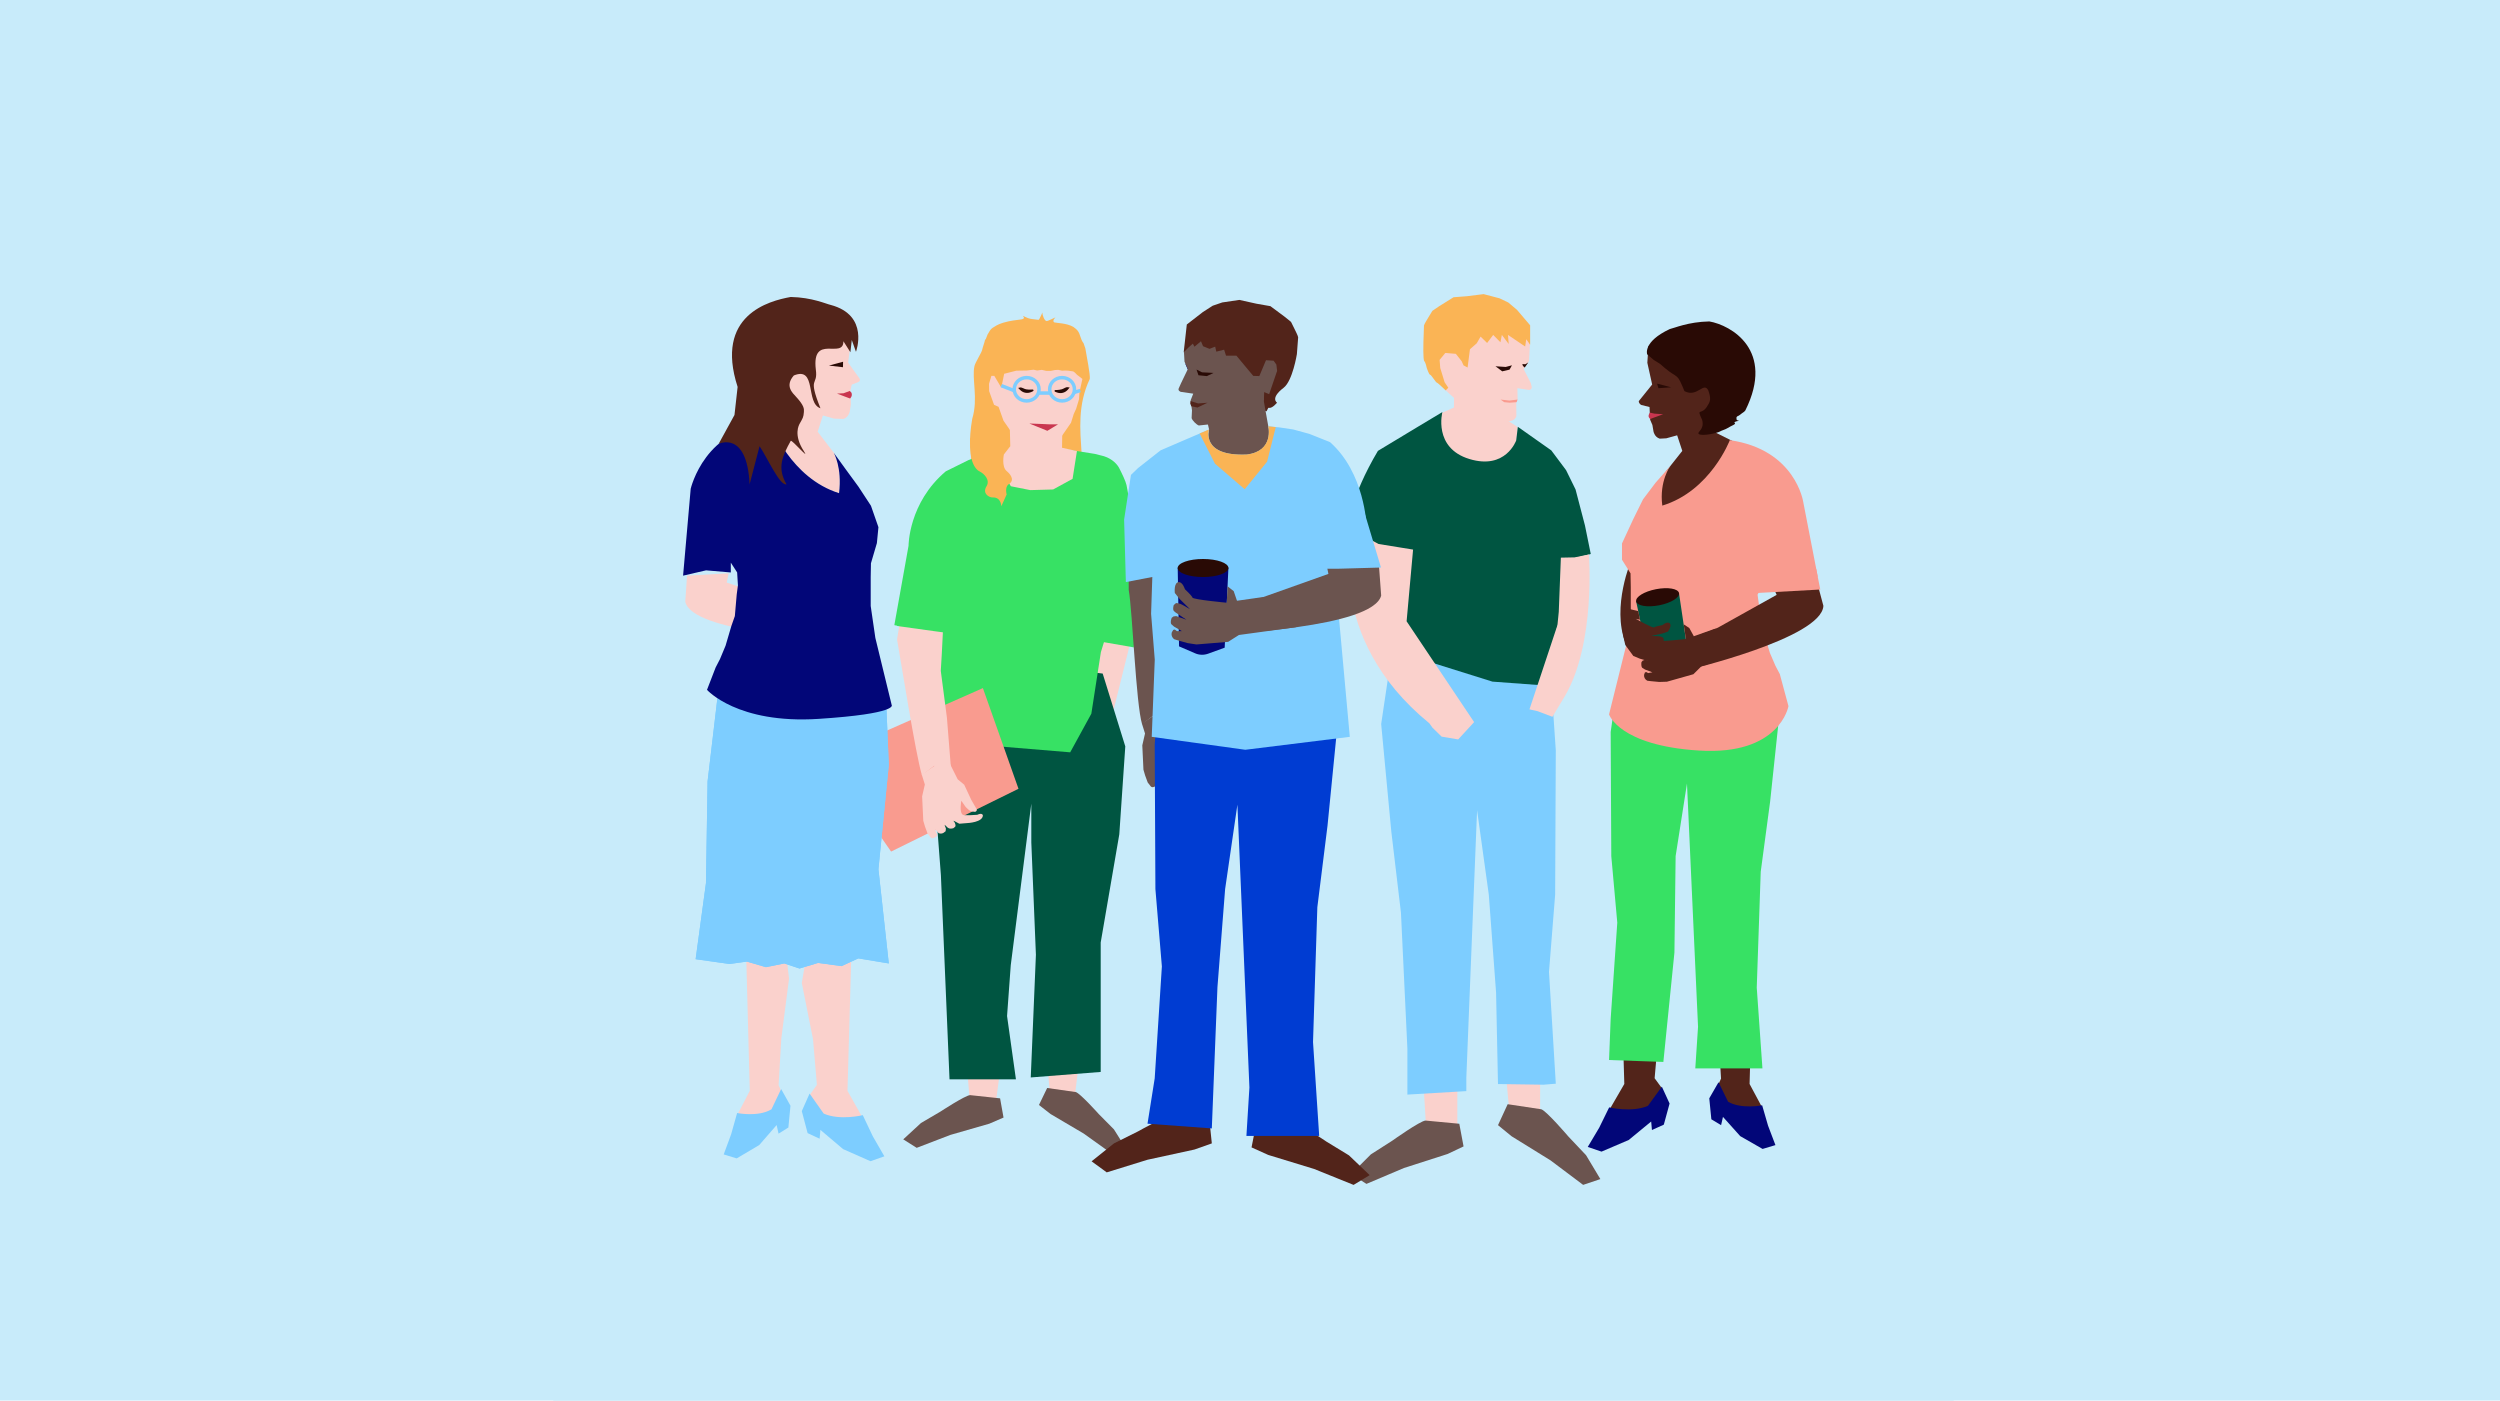 <svg width="357" height="200" viewBox="0 0 357 200" fill="none" xmlns="http://www.w3.org/2000/svg">
<rect width="357" height="200" fill="#C8EBFA"/>
<g clip-path="url(#clip0_10170_330224)">
<path d="M279 14H79V214H279V14Z" fill="#C8EBFA"/>
<path d="M250.512 130.384L249.84 154.792L251.552 157.988L250.66 159.176L246.304 158.208L244.988 155.724L245.764 154.028L245.384 147.632L244.288 139.404L245.384 130.384" fill="#52241A"/>
<path d="M231.236 130.384L231.952 154.792L229.764 158.572L231.076 159.176L235.732 158.208L237.32 155.396L236.28 153.972L236.828 147.728L238.416 139.988L236.716 130.384" fill="#52241A"/>
<mask id="mask0_10170_330224" style="mask-type:luminance" maskUnits="userSpaceOnUse" x="79" y="14" width="200" height="200">
<path d="M279 14H79V214H279V14Z" fill="white"/>
</mask>
<g mask="url(#mask0_10170_330224)">
<path d="M235.32 157.916C233.02 158.908 229.788 158.136 229.788 158.136L228.364 161.04L226.732 163.784L228.7 164.452L232.576 162.792L235.788 160.152L235.896 161.368L237.592 160.6L238.416 157.584L237.312 155.176L235.32 157.916Z" fill="#020678"/>
</g>
<mask id="mask1_10170_330224" style="mask-type:luminance" maskUnits="userSpaceOnUse" x="79" y="14" width="200" height="200">
<path d="M279 14H79V214H279V14Z" fill="white"/>
</mask>
<g mask="url(#mask1_10170_330224)">
<path d="M246.776 157.332C248.668 158.424 251.636 157.84 251.636 157.84L252.48 160.752L253.532 163.52L251.696 164.068L248.504 162.24L246.04 159.492L245.772 160.672L244.38 159.832L244.084 156.84L245.404 154.544L246.776 157.332Z" fill="#020678"/>
</g>
<path d="M230.404 101.724L230.004 104.532L230.092 122.256L230.948 131.756L230.004 145.492L229.772 151.372L237.528 151.644L239.108 136.024L239.28 122.256L240.9 111.892L241.84 132.604L242.48 146.62L242.088 152.568H251.676L250.864 141.032L251.432 124.484L252.776 114.452L254.172 101.296L250.632 101.724H230.404Z" fill="#37E164"/>
<mask id="mask2_10170_330224" style="mask-type:luminance" maskUnits="userSpaceOnUse" x="79" y="14" width="200" height="200">
<path d="M279 14H79V214H279V14Z" fill="white"/>
</mask>
<g mask="url(#mask2_10170_330224)">
<path d="M232.968 79.936C232.968 79.936 230.092 86.628 232.116 91.792L232.956 93.828L234.676 93.872L235.572 93.992L234.536 86.48L234.784 85.424L235.856 81.12L234.528 80.412L232.968 79.936Z" fill="#52241A"/>
</g>
<path d="M249.344 63.96L244.712 61.632L243.744 58.92L239.468 61.884V62.072L240.232 64.388L237.944 67.276L236.344 69.74V73.388L241.52 75.192L249.344 63.96Z" fill="#52241A"/>
<mask id="mask3_10170_330224" style="mask-type:luminance" maskUnits="userSpaceOnUse" x="79" y="14" width="200" height="200">
<path d="M279 14H79V214H279V14Z" fill="white"/>
</mask>
<g mask="url(#mask3_10170_330224)">
<path d="M236.416 68.932L234.628 71.3L233.236 74.12L231.62 77.604V79.932L232.84 81.872L232.876 83.8V87.768L232.216 92.176L229.772 102.016C229.772 102.016 231.184 106.46 242.608 107.18C254.184 107.908 255.392 100.836 255.392 100.836L254.156 96.256L253.532 95.076L252.744 93.24L251.916 90.524L251.42 89.156L251.152 86.172L250.98 84.924L251.884 83.136L252.784 81.784V83.14L256.308 82.848L259.576 82.356L257.504 71.688C257.504 71.688 256.416 64.2 247.02 62.852C247.02 62.852 244.26 70.108 237.376 72.2C236.916 68.676 238.536 66.524 238.536 66.524" fill="#F99B8F"/>
</g>
<mask id="mask4_10170_330224" style="mask-type:luminance" maskUnits="userSpaceOnUse" x="79" y="14" width="200" height="200">
<path d="M279 14H79V214H279V14Z" fill="white"/>
</mask>
<g mask="url(#mask4_10170_330224)">
<path d="M237.236 50.86L236.636 49.84L235.396 49.372L235.24 51.804L235.928 54.908L234.056 57.232C233.912 57.392 234.18 57.752 234.38 57.832L235.552 58.12L235.588 58.92L235.644 59.948L235.96 60.68L236.132 61.68L236.212 61.888C236.348 62.248 236.64 62.524 237.008 62.64L237.94 62.592L241.332 61.656L244.056 61.296L246.516 58.52L244.692 54.064L241.868 51.836L237.236 50.86Z" fill="#52241A"/>
</g>
<mask id="mask5_10170_330224" style="mask-type:luminance" maskUnits="userSpaceOnUse" x="79" y="14" width="200" height="200">
<path d="M279 14H79V214H279V14Z" fill="white"/>
</mask>
<g mask="url(#mask5_10170_330224)">
<path d="M235.596 58.92L236.252 59.068L237.496 59.152L236.388 59.56L235.644 59.832L235.504 59.668C235.352 59.476 235.42 59.252 235.532 59.032L235.596 58.92Z" fill="#C9364F"/>
</g>
<path d="M236.636 54.784L236.824 55.436L238.644 55.308L236.636 54.784Z" fill="#290A05"/>
<mask id="mask6_10170_330224" style="mask-type:luminance" maskUnits="userSpaceOnUse" x="79" y="14" width="200" height="200">
<path d="M279 14H79V214H279V14Z" fill="white"/>
</mask>
<g mask="url(#mask6_10170_330224)">
<path d="M247.976 59.74C247.976 59.9 247.92 60.02 248.34 60.088C247.78 60.18 247.576 60.292 247.732 60.416C247.936 60.58 247.2 60.8 246.704 61.128C246.376 61.344 245.816 61.476 245.584 61.628C245.296 61.82 243.044 62.344 242.576 61.972C242.296 61.644 243.42 61.388 243.076 59.992C242.172 58.02 242.984 59.52 243.888 57.84C244.264 57.284 244.324 56.812 243.952 55.768C243.28 54.416 242.392 56.828 240.54 55.856C239.408 53.1 239.708 54.196 237.744 52.56L237.052 51.96L236.152 51.4L235.216 50.596C235.216 50.596 234.564 48.812 238.448 46.988C239.06 46.864 241.06 45.96 244.092 45.9C247.172 46.432 253.52 49.988 249.236 58.608L249.06 58.8L248.728 59.032L248.448 59.252L248.268 59.368C247.768 59.536 248.08 59.836 247.904 59.872" fill="#290A05"/>
</g>
<mask id="mask7_10170_330224" style="mask-type:luminance" maskUnits="userSpaceOnUse" x="79" y="14" width="200" height="200">
<path d="M279 14H79V214H279V14Z" fill="white"/>
</mask>
<g mask="url(#mask7_10170_330224)">
<path d="M259.268 82.36L260.38 86.516C260.144 91.156 240.884 95.7 240.884 95.7L241.312 94.548L241.7 93.7L241.54 92.672L241.388 92.096L241.896 90.848L245.288 89.644L253.704 84.948L252.844 82.976L259.268 82.36Z" fill="#52241A"/>
</g>
<mask id="mask8_10170_330224" style="mask-type:luminance" maskUnits="userSpaceOnUse" x="79" y="14" width="200" height="200">
<path d="M279 14H79V214H279V14Z" fill="white"/>
</mask>
<g mask="url(#mask8_10170_330224)">
<path d="M235.748 95.848L237.868 96.36C238.4 96.488 238.964 96.396 239.428 96.108L241.284 94.948L239.752 84.636L236.756 85.992L233.632 85.836" fill="#005541"/>
</g>
<mask id="mask9_10170_330224" style="mask-type:luminance" maskUnits="userSpaceOnUse" x="79" y="14" width="200" height="200">
<path d="M279 14H79V214H279V14Z" fill="white"/>
</mask>
<g mask="url(#mask9_10170_330224)">
<path d="M239.764 84.692C239.888 85.328 238.616 86.108 236.928 86.436C235.236 86.764 233.768 86.516 233.644 85.88C233.52 85.244 234.792 84.464 236.48 84.136C238.168 83.808 239.64 84.056 239.764 84.692Z" fill="#290A05"/>
</g>
<mask id="mask10_10170_330224" style="mask-type:luminance" maskUnits="userSpaceOnUse" x="79" y="14" width="200" height="200">
<path d="M279 14H79V214H279V14Z" fill="white"/>
</mask>
<g mask="url(#mask10_10170_330224)">
<path d="M241.816 96.28L242.952 95.152L249.64 92.824L244.952 89.8L241.944 90.972L241.236 89.688L240.432 89.156L240.58 90.112L240.736 91.252C240.736 91.252 236.548 91.72 236.416 91.476C236.284 91.232 235.296 90.584 235.296 90.584C235.296 90.584 234.908 89.808 234.44 89.812C233.732 89.912 234.172 91.304 234.172 91.304L234.896 91.952L236.4 93.012L235.412 92.648L235.116 92.564C234.92 92.528 234.816 92.54 234.568 92.56L234.336 92.88C234.336 92.88 234.292 93.352 234.456 93.58C234.656 93.764 234.944 93.86 234.944 93.86L235.956 94.372L234.908 94.224L234.588 94.328L234.404 94.54C234.364 94.784 234.348 95.192 234.52 95.368L234.908 95.608L235.964 96L235.36 96.116L235.068 95.964L234.888 96.036L234.772 96.372C234.736 96.72 234.924 97.052 235.236 97.208L235.764 97.272L236.944 97.384L238.04 97.348L241.816 96.28Z" fill="#52241A"/>
</g>
<mask id="mask11_10170_330224" style="mask-type:luminance" maskUnits="userSpaceOnUse" x="79" y="14" width="200" height="200">
<path d="M279 14H79V214H279V14Z" fill="white"/>
</mask>
<g mask="url(#mask11_10170_330224)">
<path d="M232.088 92.096L231.82 90.892L231.644 89.652L231.62 88.26L232.148 88.208L232.628 86.96L233.94 87.264L234.18 88.492L233.596 88.372C233.596 88.372 236.028 89.74 236.204 89.592C236.38 89.444 237.4 89.264 237.4 89.264C237.4 89.264 237.94 88.784 238.336 88.94C238.912 89.252 238.168 90.196 238.168 90.196L237.376 90.468L235.808 90.804L236.752 90.844L237.028 90.876C237.204 90.912 237.288 90.956 237.496 91.052L237.608 91.38C237.608 91.38 237.52 91.764 237.316 91.888C237.096 91.964 236.824 91.948 236.824 91.948L235.564 91.984L236.756 92.244L237 92.432L237.1 92.66C237.072 92.864 236.972 93.188 236.78 93.272L236.384 93.332L235.38 93.292L235.864 93.58L236.152 93.556L236.284 93.672L236.292 93.976C236.228 94.26 235.984 94.46 235.672 94.48L235.204 94.356L234.164 94.056L233.236 93.668L232.088 92.096Z" fill="#52241A"/>
</g>
<path d="M250.992 84.676L259.936 84.184L259.356 81.264H252.412L252.08 82.336L250.992 84.676Z" fill="#F99B8F"/>
<mask id="mask12_10170_330224" style="mask-type:luminance" maskUnits="userSpaceOnUse" x="79" y="14" width="200" height="200">
<path d="M279 14H79V214H279V14Z" fill="white"/>
</mask>
<g mask="url(#mask12_10170_330224)">
<path d="M160.772 70.404L161.512 80.66C161.536 81.012 161.504 81.364 161.416 81.704L161.52 91.328L158.652 102.848L155.152 101.772L157.356 72.34L160.376 70.312L160.772 70.404Z" fill="#FAD1CC"/>
</g>
<path d="M154.46 148.408L153.3 158.108H150.08L149.22 147.664L154.46 148.408Z" fill="#FAD1CC"/>
<path d="M143.304 149.12L142.072 158.468L138.664 159.388L137.752 148.332L143.304 149.12Z" fill="#FAD1CC"/>
<path d="M135.824 93.5L133.388 112.228L134.36 124.968L135.592 154.132H145.076L143.808 145.092L144.336 137.828L147.272 114.76V120.304L147.928 136.344L147.192 153.86L157.18 153.072V134.592L159.836 119.136L160.692 106.584L157.464 96.184L135.824 93.5Z" fill="#005541"/>
<mask id="mask13_10170_330224" style="mask-type:luminance" maskUnits="userSpaceOnUse" x="79" y="14" width="200" height="200">
<path d="M279 14H79V214H279V14Z" fill="white"/>
</mask>
<g mask="url(#mask13_10170_330224)">
<path d="M153.632 155.948C154.284 156.16 156.912 159.096 156.912 159.096L159.068 161.272L160.808 164.036L158.712 164.708L154.752 161.872L150.016 159.08L148.364 157.792L149.536 155.364L153.632 155.948Z" fill="#6B544F"/>
</g>
<mask id="mask14_10170_330224" style="mask-type:luminance" maskUnits="userSpaceOnUse" x="79" y="14" width="200" height="200">
<path d="M279 14H79V214H279V14Z" fill="white"/>
</mask>
<g mask="url(#mask14_10170_330224)">
<path d="M138.524 156.384C137.808 156.432 134.32 158.72 134.32 158.72L131.524 160.36L128.984 162.7L130.904 163.912L135.704 162.068L141.272 160.464L143.304 159.588L142.812 156.844L138.524 156.384Z" fill="#6B544F"/>
</g>
<path d="M129.908 77.84L128.104 89.348L136.44 90.632L138.52 82.4L134.108 78.916L129.908 77.84Z" fill="#C8EBFA"/>
<mask id="mask15_10170_330224" style="mask-type:luminance" maskUnits="userSpaceOnUse" x="79" y="14" width="200" height="200">
<path d="M279 14H79V214H279V14Z" fill="white"/>
</mask>
<g mask="url(#mask15_10170_330224)">
<path d="M154.736 49.02C154.248 48.412 154.296 47.704 153.868 47.2C153.772 47.088 153.652 46.964 153.572 46.912C153.572 46.912 153.364 46.732 153.284 46.688C152.764 46.392 152.22 46.272 151.684 46.192C151.564 46.176 151.444 46.16 151.324 46.144C151.204 46.128 151.088 46.116 150.972 46.1C150.84 46.084 150.712 46.064 150.584 46.044C150.432 46.016 150.292 45.744 150.68 45.376C150.864 45.2 149.652 45.884 149.432 45.848C149.18 45.808 148.816 45.02 148.864 44.648C148.884 44.496 148.432 45.692 148.296 45.672C147.904 45.616 147.608 45.58 147.376 45.56C146.6 45.484 145.912 44.94 146.096 45.144C146.388 45.468 146.144 45.604 145.52 45.656C145.232 45.68 144.96 45.724 144.7 45.764C144.46 45.8 144.232 45.844 144.016 45.888C143.76 45.944 143.52 46.004 143.296 46.072C143.172 46.108 143.052 46.148 142.94 46.192C142.708 46.276 142.496 46.368 142.304 46.472C142.16 46.548 142.028 46.628 141.908 46.716C141.784 46.8 141.732 46.8 141.56 46.964C141.46 47.056 141.376 47.192 141.288 47.324C141.192 47.464 141.096 47.624 141.008 47.8C140.932 47.948 140.892 48.18 140.772 48.416C140.608 48.532 140.648 48.66 140.58 48.864C140.536 48.996 140.492 49.132 140.448 49.276C140.404 49.424 140.368 49.52 140.324 49.68C140.3 49.768 140.264 49.912 140.24 50.004C140.124 50.428 139.276 51.756 139.16 52.248C138.732 54.056 139.728 56.88 138.836 59.8C137.812 65.7 139.184 69.588 143.44 72.164C144.364 53.684 152.156 56.804 152.056 71.64C157.176 68.652 152.104 61.52 155.62 54.116C155.716 53.576 155.16 50.776 154.988 49.756" fill="#FAB455"/>
</g>
<mask id="mask16_10170_330224" style="mask-type:luminance" maskUnits="userSpaceOnUse" x="79" y="14" width="200" height="200">
<path d="M279 14H79V214H279V14Z" fill="white"/>
</mask>
<g mask="url(#mask16_10170_330224)">
<path d="M127.712 89.272L131.908 90.064L133.384 90.516H134.396L133.384 105.816L152.824 107.432L155.844 101.916L157.208 93.12L157.644 91.704L161.912 92.448L162.612 83.164L161.836 76.16L161.68 73.64L160.864 69.264C160.732 68.696 160.276 67.732 159.816 66.836C159.58 66.38 158.916 65.548 157.64 65.144L156.32 64.812L152.2 64.152L152.168 66.236C152.168 66.236 150.748 70.328 146.22 68.796C141.692 67.26 143.18 63.924 143.18 63.924L141.74 64.372L140.032 65.032L138.32 65.692L135.056 67.308C129.724 71.82 129.74 77.936 129.74 77.936" fill="#37E164"/>
</g>
<path d="M127.248 121.604L145.44 112.636L140.356 98.26L117.92 108.188L127.248 121.604Z" fill="#F99B8F"/>
<mask id="mask17_10170_330224" style="mask-type:luminance" maskUnits="userSpaceOnUse" x="79" y="14" width="200" height="200">
<path d="M279 14H79V214H279V14Z" fill="white"/>
</mask>
<g mask="url(#mask17_10170_330224)">
<path d="M129.908 78.916L129.324 84.496C129.32 84.836 128.696 86.592 128.8 86.916L128.1 91.324C128.648 94.404 130.76 107.752 131.652 110.716L133.388 109.36L135.824 110.04L135.22 102.484L134.344 95.796L134.476 93.6L134.908 85.112L135.536 82.14C134.72 82.004 133.516 81.776 132.46 81.504L129.908 78.916Z" fill="#FAD1CC"/>
</g>
<mask id="mask18_10170_330224" style="mask-type:luminance" maskUnits="userSpaceOnUse" x="79" y="14" width="200" height="200">
<path d="M279 14H79V214H279V14Z" fill="white"/>
</mask>
<g mask="url(#mask18_10170_330224)">
<path d="M141.396 64.604L142.056 65.472L144.348 69.436L147.124 69.988L150.388 69.896L153.164 68.376L153.788 64.412L151.66 63.94L151.7 61.052L144.196 60.82L144.268 63.728C144.252 63.764 143.22 63.928 143.18 63.94L141.396 64.604Z" fill="#FAD1CC"/>
</g>
<path d="M153.176 53.024L153.276 53.048L153.5 53.212L153.796 53.516L154.568 54.112L154.328 55.2L154.152 55.988L154.084 57.016L153.672 58.376L153.332 59.116L152.94 60.368L152.3 61.296L151.368 62.64L150.096 63.936L147.056 63.796L145.536 62.732L144.212 61.388L143.3 60.076L142.596 58.096L141.948 57.804L141.248 55.852L141.232 54.808L141.568 53.676H141.988L142.988 55.36L143.396 53.376L145.132 52.932L146.616 52.908L147.596 52.792L148.1 52.908L148.772 52.816L149.388 52.956H150.084L150.644 52.84L151.124 52.816L151.668 52.932L152.136 52.908L152.56 52.932L152.856 52.98L153.176 53.024Z" fill="#FAD1CC"/>
<mask id="mask19_10170_330224" style="mask-type:luminance" maskUnits="userSpaceOnUse" x="79" y="14" width="200" height="200">
<path d="M279 14H79V214H279V14Z" fill="white"/>
</mask>
<g mask="url(#mask19_10170_330224)">
<path d="M146.988 60.476L149.056 60.556C149.08 60.556 149.76 60.588 149.784 60.592H151.096L149.56 61.52L146.988 60.476Z" fill="#C9364F"/>
</g>
<mask id="mask20_10170_330224" style="mask-type:luminance" maskUnits="userSpaceOnUse" x="79" y="14" width="200" height="200">
<path d="M279 14H79V214H279V14Z" fill="white"/>
</mask>
<g mask="url(#mask20_10170_330224)">
<path d="M147.456 55.62C147.456 55.62 147.028 55.68 146.524 55.592C146.24 55.544 145.916 55.284 145.668 55.336C145.312 55.412 145.356 55.356 145.5 55.504L145.648 55.66C146.072 56.104 146.7 56.232 147.256 55.984L147.484 55.88C147.644 55.812 147.624 55.636 147.456 55.62Z" fill="#290A05"/>
</g>
<mask id="mask21_10170_330224" style="mask-type:luminance" maskUnits="userSpaceOnUse" x="79" y="14" width="200" height="200">
<path d="M279 14H79V214H279V14Z" fill="white"/>
</mask>
<g mask="url(#mask21_10170_330224)">
<path d="M150.708 55.692C150.708 55.692 151.18 55.712 151.616 55.592C151.932 55.504 152.176 55.252 152.468 55.296C152.828 55.348 152.78 55.296 152.648 55.452L152.512 55.616C152.12 56.088 151.504 56.256 150.932 56.044L150.696 55.956C150.536 55.9 150.544 55.72 150.708 55.692Z" fill="#290A05"/>
</g>
<mask id="mask22_10170_330224" style="mask-type:luminance" maskUnits="userSpaceOnUse" x="79" y="14" width="200" height="200">
<path d="M279 14H79V214H279V14Z" fill="white"/>
</mask>
<g mask="url(#mask22_10170_330224)">
<path d="M138.52 62.652C138.52 62.652 138.692 64.924 138.692 65.228C138.692 65.532 139.052 66.892 139.832 67.288C140.672 67.712 141.396 68.604 140.872 69.444C140.236 70.468 141.224 71.056 141.764 71.036C142.984 70.988 142.984 72.3 142.984 72.3L143.748 70.612C143.748 70.612 143.452 69.516 144.064 69.132C145.132 68.456 143.944 67.42 143.772 67.284C142.984 66.664 143.352 64.9 143.352 64.9L144.256 63.728L139.984 61.036L138.52 62.652Z" fill="#FAB455"/>
</g>
<mask id="mask23_10170_330224" style="mask-type:luminance" maskUnits="userSpaceOnUse" x="79" y="14" width="200" height="200">
<path d="M279 14H79V214H279V14Z" fill="white"/>
</mask>
<g mask="url(#mask23_10170_330224)">
<path d="M131.68 113.72L132.068 112.028L131.628 110.62L133.556 109.288L135.62 109.016L136.756 111.284L137.688 112.056L138.692 114.208L139.456 115.524C139.568 115.72 139.4 115.952 139.168 115.924L138.66 115.856C138.456 115.792 137.964 115.328 137.84 115.16L137.28 114.344C137.28 114.344 136.94 116.044 137.516 116.364C137.748 116.492 139.56 116.352 139.56 116.352C139.56 116.352 140.208 116.008 140.356 116.412C140.368 117.436 138.16 117.532 138.16 117.532L136.992 117.628L136.112 117.16L136.352 117.5L136.424 117.72C136.48 117.92 136.42 118.032 136.396 118.064L136.128 118.276C136.128 118.276 136.032 118.28 135.82 118.328C135.608 118.376 135.332 118.188 135.332 118.188L134.852 117.728L135.076 118.304L135.036 118.7L134.708 118.948C134.5 119.056 134.248 119.068 134.036 118.972L133.808 118.728L133.516 118.42L133.672 118.852L133.8 119.108L133.844 119.24L133.668 119.512C133.36 119.644 133.132 119.808 132.892 119.584L132.452 119.02L132.088 118.028L131.844 117.2L131.68 113.72Z" fill="#FAD1CC"/>
</g>
<path d="M130.1 77.288L128.104 89.392L137.008 90.632V80.752L130.1 77.288Z" fill="#37E164"/>
<mask id="mask24_10170_330224" style="mask-type:luminance" maskUnits="userSpaceOnUse" x="79" y="14" width="200" height="200">
<path d="M279 14H79V214H279V14Z" fill="white"/>
</mask>
<g mask="url(#mask24_10170_330224)">
<path d="M146.604 57.252C147.584 57.252 148.376 56.508 148.376 55.588C148.376 54.668 147.584 53.924 146.604 53.924C145.624 53.924 144.832 54.668 144.832 55.588C144.832 56.508 145.624 57.252 146.604 57.252Z" stroke="#7DCDFF" stroke-width="0.5"/>
</g>
<mask id="mask25_10170_330224" style="mask-type:luminance" maskUnits="userSpaceOnUse" x="79" y="14" width="200" height="200">
<path d="M279 14H79V214H279V14Z" fill="white"/>
</mask>
<g mask="url(#mask25_10170_330224)">
<path d="M151.664 57.252C152.644 57.252 153.436 56.508 153.436 55.588C153.436 54.668 152.644 53.924 151.664 53.924C150.684 53.924 149.892 54.668 149.892 55.588C149.892 56.508 150.684 57.252 151.664 57.252Z" stroke="#7DCDFF" stroke-width="0.5"/>
</g>
<path d="M144.9 55.812L142.98 55.068" stroke="#7DCDFF" stroke-width="0.5"/>
<path d="M148.276 56.128H149.952" stroke="#7DCDFF" stroke-width="0.5"/>
<path d="M153.356 56.044L154.264 55.764" stroke="#7DCDFF" stroke-width="0.5"/>
<path d="M106.392 130.36L107.068 155.768L105.344 159.092L106.24 160.328L110.636 159.32L111.964 156.736L111.184 154.968L111.568 148.312L112.676 139.748L111.568 130.36" fill="#FAD1CC"/>
<path d="M121.74 130.36L121.02 155.768L123.228 159.7L121.904 160.328L117.204 159.32L115.604 156.396L116.652 154.912L116.1 148.412L114.496 140.356L116.212 130.36" fill="#FAD1CC"/>
<path d="M107.572 61.208L112.244 58.784L113.224 55.96L117.536 59.048V59.244L116.764 61.656L119.072 64.664L120.688 67.224V71.024L115.464 72.9L107.572 61.208Z" fill="#FAD1CC"/>
<path d="M114.632 55.484L113.484 53.768L112.184 53.528L111.404 54.204L111.516 55.148L112.164 55.96L114.264 57.14L114.896 59.064L118.648 57.796L114.632 55.484Z" fill="#FAD1CC"/>
<path d="M102.632 98.108L101.044 111.564L100.812 126.1L99.336 136.972L104.184 137.656L106.652 137.312L109.376 138.112L111.992 137.58L114.168 138.304L116.82 137.504L120.172 137.96L122.568 136.856L126.92 137.58L125.44 124.124L126.92 109.236L126.544 100.18L102.632 98.108Z" fill="#7DCDFF"/>
<mask id="mask26_10170_330224" style="mask-type:luminance" maskUnits="userSpaceOnUse" x="79" y="14" width="200" height="200">
<path d="M279 14H79V214H279V14Z" fill="white"/>
</mask>
<g mask="url(#mask26_10170_330224)">
<path d="M117.62 159.016C119.94 160.052 123.204 159.244 123.204 159.244L124.64 162.268L126.288 165.124L124.304 165.82L120.392 164.092L117.152 161.344L117.04 162.608L115.328 161.808L114.496 158.668L115.608 156.16L117.62 159.016Z" fill="#7DCDFF"/>
</g>
<mask id="mask27_10170_330224" style="mask-type:luminance" maskUnits="userSpaceOnUse" x="79" y="14" width="200" height="200">
<path d="M279 14H79V214H279V14Z" fill="white"/>
</mask>
<g mask="url(#mask27_10170_330224)">
<path d="M119.788 47.572L121.188 47.748L121.26 48.18L121.524 48.636L121.112 51.784L122.72 54.02C122.864 54.188 122.804 54.452 122.604 54.536L121.632 54.932L121.412 55.856L121.484 57.02L121.504 57.788L121.332 58.828L121.252 59.044C121.116 59.42 120.82 59.708 120.452 59.828L119.084 59.776L115.66 58.8L112.912 58.428L110.432 55.54L112.276 50.904L115.124 48.584L119.788 47.572Z" fill="#FAD1CC"/>
</g>
<mask id="mask28_10170_330224" style="mask-type:luminance" maskUnits="userSpaceOnUse" x="79" y="14" width="200" height="200">
<path d="M279 14H79V214H279V14Z" fill="white"/>
</mask>
<g mask="url(#mask28_10170_330224)">
<path d="M121.348 55.828L120.46 56.156L119.524 56.204L120.64 56.628L121.392 56.908L121.504 56.764C121.66 56.564 121.688 56.288 121.576 56.06L121.348 55.828Z" fill="#C9364F"/>
</g>
<path d="M120.392 51.656L120.376 52.44L118.368 52.204L120.392 51.656Z" fill="#290A05"/>
<mask id="mask29_10170_330224" style="mask-type:luminance" maskUnits="userSpaceOnUse" x="79" y="14" width="200" height="200">
<path d="M279 14H79V214H279V14Z" fill="white"/>
</mask>
<g mask="url(#mask29_10170_330224)">
<path d="M120.784 67.036L122.58 69.488L124.372 72.224L125.44 75.284L125.22 77.552L124.372 80.432L124.336 82.428V86.532L125 91.092L127.332 100.672C127.332 100.672 128.344 101.912 116.888 102.656C105.276 103.408 100.96 98.508 100.96 98.508L102.192 95.32L102.82 94.1L103.612 92.2L104.44 89.388L104.936 87.976L105.204 84.884L105.376 83.592L105.264 81.744L104.36 80.344V81.748L100.824 81.444L97.544 82.204L98.632 69.796C98.632 69.796 100.732 60.748 110.14 60.748C110.14 60.748 112.908 68.256 119.816 70.424C120.276 66.776 119.068 64.668 119.068 64.668" fill="#C8EBFA"/>
</g>
<mask id="mask30_10170_330224" style="mask-type:luminance" maskUnits="userSpaceOnUse" x="79" y="14" width="200" height="200">
<path d="M279 14H79V214H279V14Z" fill="white"/>
</mask>
<g mask="url(#mask30_10170_330224)">
<path d="M98.14 81.744L97.856 85.94C98.916 90.348 117.648 91.116 117.648 91.116L117.04 90.088L116.524 89.348L116.488 88.332L116.524 87.752L115.824 86.648L112.452 86.124L103.776 83.188L104.216 81.136L98.14 81.744Z" fill="#FAD1CC"/>
</g>
<path d="M106.06 81.744L97.552 82.24L98.028 80.072L102.596 79.728L104.808 80.336L106.06 81.744Z" fill="#C8EBFA"/>
<mask id="mask31_10170_330224" style="mask-type:luminance" maskUnits="userSpaceOnUse" x="79" y="14" width="200" height="200">
<path d="M279 14H79V214H279V14Z" fill="white"/>
</mask>
<g mask="url(#mask31_10170_330224)">
<path d="M122.924 92.804L120.924 93.748C120.42 93.984 119.848 94.004 119.328 93.8L117.264 92.984L116.796 82.14L120.024 82.932L123.088 82.148" fill="#F99B8F"/>
</g>
<mask id="mask32_10170_330224" style="mask-type:luminance" maskUnits="userSpaceOnUse" x="79" y="14" width="200" height="200">
<path d="M279 14H79V214H279V14Z" fill="white"/>
</mask>
<g mask="url(#mask32_10170_330224)">
<path d="M116.836 92.196L115.492 91.268L108.42 90.216L112.484 86.196L115.688 86.796L116.144 85.34L116.94 84.696L116.976 85.7L117.044 86.896C117.044 86.896 121.18 86.484 121.264 86.208C121.348 85.932 122.204 85.076 122.204 85.076C122.204 85.076 122.44 84.204 122.904 84.116C123.624 84.076 123.456 85.584 123.456 85.584L122.864 86.392L121.576 87.776L122.488 87.208L122.764 87.064C122.952 86.988 123.056 86.98 123.304 86.952L123.592 87.232C123.592 87.232 123.728 87.708 123.608 87.972C123.444 88.2 123.18 88.356 123.18 88.356L122.016 89.212L123.284 88.72L123.62 88.764L123.844 88.944C123.932 89.184 124.024 89.6 123.888 89.816L123.552 90.136L122.584 90.748H123.204L123.46 90.536L123.652 90.576L123.828 90.896C123.928 91.244 123.812 91.624 123.528 91.844L123.016 92.012L121.868 92.364L120.776 92.548L116.836 92.196Z" fill="#FAD1CC"/>
</g>
<mask id="mask33_10170_330224" style="mask-type:luminance" maskUnits="userSpaceOnUse" x="79" y="14" width="200" height="200">
<path d="M279 14H79V214H279V14Z" fill="white"/>
</mask>
<g mask="url(#mask33_10170_330224)">
<path d="M116.8 82.204C116.8 82.88 118.208 83.424 119.948 83.424C121.688 83.424 123.096 82.876 123.096 82.204C123.096 81.532 121.688 80.984 119.948 80.984C118.208 80.984 116.8 81.532 116.8 82.204Z" fill="#290A05"/>
</g>
<mask id="mask34_10170_330224" style="mask-type:luminance" maskUnits="userSpaceOnUse" x="79" y="14" width="200" height="200">
<path d="M279 14H79V214H279V14Z" fill="white"/>
</mask>
<g mask="url(#mask34_10170_330224)">
<path d="M110.164 158.412C108.256 159.552 105.26 158.94 105.26 158.94L104.408 161.972L103.344 164.852L105.196 165.42L108.416 163.516L110.904 160.656L111.176 161.884L112.58 161.012L112.88 157.9L111.548 155.512L110.164 158.412Z" fill="#7DCDFF"/>
</g>
<path d="M102.632 98.108L101.044 111.564L100.812 126.1L99.336 136.972L104.184 137.656L106.652 137.312L109.376 138.112L111.992 137.58L114.168 138.304L116.82 137.504L120.172 137.96L122.568 136.856L126.92 137.58L125.44 124.124L126.92 109.236L126.544 100.18L102.632 98.108Z" fill="#7DCDFF"/>
<mask id="mask35_10170_330224" style="mask-type:luminance" maskUnits="userSpaceOnUse" x="79" y="14" width="200" height="200">
<path d="M279 14H79V214H279V14Z" fill="white"/>
</mask>
<g mask="url(#mask35_10170_330224)">
<path d="M120.784 67.036L122.58 69.488L124.372 72.224L125.44 75.284L125.22 77.552L124.372 80.432L124.336 82.428V86.532L125 91.092L127.332 100.672C127.332 100.672 128.344 101.912 116.888 102.656C105.276 103.408 100.96 98.508 100.96 98.508L102.192 95.32L102.82 94.1L103.612 92.2L104.44 89.388L104.936 87.976L105.204 84.884L105.376 83.592L105.264 81.744L104.36 80.344V81.748L100.824 81.444L97.544 82.204L98.632 69.796C98.632 69.796 100.732 60.748 110.14 60.748C110.14 60.748 112.908 68.256 119.816 70.424C120.276 66.776 119.068 64.668 119.068 64.668" fill="#020678"/>
</g>
<mask id="mask36_10170_330224" style="mask-type:luminance" maskUnits="userSpaceOnUse" x="79" y="14" width="200" height="200">
<path d="M279 14H79V214H279V14Z" fill="white"/>
</mask>
<g mask="url(#mask36_10170_330224)">
<path d="M108.464 63.72C109.568 65.336 111.352 69.412 112.312 69.16C110.936 66.804 111.732 65.1 112.916 62.956C113.048 62.716 115.756 65.896 114.792 64.424C113.252 62.072 114.1 60.664 114.216 60.46C114.632 59.708 114.74 59.604 114.796 58.832C114.832 58.388 114.84 57.928 113.704 56.688C113.148 56.084 112.052 55.112 113.36 53.616C116.676 52.268 114.98 57.588 117.16 58.3C115.276 53.596 116.84 55.252 116.5 52.772C115.884 47.576 120.44 51.372 120.44 48.728L121.436 50.3L121.636 48.552L122.232 50.236C122.232 50.236 124.2 45.024 118.612 43.54C117.996 43.412 115.976 42.468 112.916 42.408C109.808 42.964 102.02 45 105.332 55.252L104.884 59.26L102.62 63.388C102.62 63.388 106.672 61.38 107.044 69.164" fill="#52241A"/>
</g>
<path d="M219.932 152.672V159.168L215.508 158.472L214.916 152L219.932 152.672Z" fill="#FAD1CC"/>
<path d="M208.108 155V161.496L203.652 161.152L203.208 153.624L208.108 155Z" fill="#FAD1CC"/>
<mask id="mask37_10170_330224" style="mask-type:luminance" maskUnits="userSpaceOnUse" x="79" y="14" width="200" height="200">
<path d="M279 14H79V214H279V14Z" fill="white"/>
</mask>
<g mask="url(#mask37_10170_330224)">
<path d="M203.556 160.016C202.752 160.088 198.868 162.856 198.868 162.856L195.756 164.848L192.944 167.664L195.128 169.06L200.492 166.788L206.728 164.784L208.996 163.708L208.388 160.472L203.556 160.016Z" fill="#6B544F"/>
</g>
<mask id="mask38_10170_330224" style="mask-type:luminance" maskUnits="userSpaceOnUse" x="79" y="14" width="200" height="200">
<path d="M279 14H79V214H279V14Z" fill="white"/>
</mask>
<g mask="url(#mask38_10170_330224)">
<path d="M220.1 158.404C220.864 158.664 223.956 162.284 223.956 162.284L226.488 164.964L228.532 168.372L226.072 169.2L221.42 165.704L215.856 162.26L213.916 160.672L215.296 157.68L220.1 158.404Z" fill="#6B544F"/>
</g>
<path d="M207.64 56.32L207.62 58.196L205.584 59.1L204.568 64.86L214.052 68.66L216.052 68.192L216.712 60.98L214.728 59.688L215.5 59.236L207.64 56.32Z" fill="#FAD1CC"/>
<mask id="mask39_10170_330224" style="mask-type:luminance" maskUnits="userSpaceOnUse" x="79" y="14" width="200" height="200">
<path d="M279 14H79V214H279V14Z" fill="white"/>
</mask>
<g mask="url(#mask39_10170_330224)">
<path d="M218.504 46.452L216.624 44.244L215.38 43.196L214.136 42.6L211.864 42L209.476 42.3L207.564 42.448L205.496 43.74L204.54 44.392L203.904 45.44C203.904 45.44 203.344 46.336 203.344 46.488C203.344 46.636 203.264 48.88 203.264 48.88C203.264 48.88 203.192 51.384 203.388 51.572C203.584 51.76 203.744 52.556 203.744 52.556C203.744 52.556 204.064 53.512 204.22 53.512C204.38 53.512 205.016 54.6 205.176 54.636C205.336 54.672 206.448 55.756 206.448 55.756L218.504 49.2V46.452Z" fill="#FAB455"/>
</g>
<path d="M221.388 95.768L222.168 107.152L222.076 127.752L221.196 138.788L222.168 154.752L220.392 154.896L213.912 154.8L213.64 141.744L212.6 127.752L210.928 115.704L209.956 139.776L209.392 153.872V155.812L200.976 156.308V149.764L200.056 130.336L198.672 118.68L197.232 103.392L198.848 92.528L221.388 95.768Z" fill="#7DCDFF"/>
<mask id="mask40_10170_330224" style="mask-type:luminance" maskUnits="userSpaceOnUse" x="79" y="14" width="200" height="200">
<path d="M279 14H79V214H279V14Z" fill="white"/>
</mask>
<g mask="url(#mask40_10170_330224)">
<path d="M217.792 49.48L215.34 47.828L215.444 49.12L214.464 47.828L214.264 48.876L213.228 47.828L212.36 48.976L211.428 48.068L210.876 49.024L209.908 49.872L209.572 52.48L208.992 52.176L208.724 51.576L207.892 50.528L206.392 50.4L205.576 51.392L205.668 52.552L206.292 54.588L206.816 55.364L206.452 55.752L208.168 57.304L207.66 59.588L210.604 60.468L213.94 60.552L215.84 60.084C216.172 60.004 216.436 59.756 216.54 59.436L216.52 57.38L216.716 57.004L216.684 55.432L218.28 55.676C218.56 55.72 218.788 55.464 218.72 55.196L218.588 54.676L217.568 52.684L218.34 51.54L218.476 49.196L217.952 48.436L217.792 49.48Z" fill="#FAD1CC"/>
</g>
<path d="M213.552 52.304L214.52 53.028L215.56 52.784L215.908 52.164L215.016 52.4L213.552 52.304Z" fill="#290A05"/>
<path d="M217.388 51.988L217.476 52.256L217.728 52.484L218.24 51.756L217.82 52.012L217.388 51.988Z" fill="#290A05"/>
<path d="M216.712 57.056L215.54 57.2L214.284 57.056L214.788 57.428L215.576 57.504L216.572 57.432L216.712 57.056Z" fill="#F99B8F"/>
<mask id="mask41_10170_330224" style="mask-type:luminance" maskUnits="userSpaceOnUse" x="79" y="14" width="200" height="200">
<path d="M279 14H79V214H279V14Z" fill="white"/>
</mask>
<g mask="url(#mask41_10170_330224)">
<path d="M206.028 107.004L205.716 105.164L204.568 104.044L206.216 101.716L208.5 100.34L210.852 101.912L212.288 102.152L214.432 103.684L215.92 104.54C216.14 104.668 216.048 104.984 215.764 105.08L215.144 105.288C214.876 105.336 214.096 105.152 213.872 105.06L212.848 104.576C212.848 104.576 213.224 106.4 214.036 106.396C214.364 106.396 216.412 105.28 216.412 105.28C216.412 105.28 217.016 104.6 217.368 104.912C217.844 105.892 215.312 107.18 215.312 107.18L213.996 107.904L212.76 107.928L213.196 108.128L213.38 108.304C213.536 108.464 213.516 108.604 213.504 108.652L213.288 109C213.288 109 213.176 109.056 212.952 109.216C212.728 109.376 212.316 109.344 212.316 109.344L211.548 109.156L212.072 109.592L212.204 109.996L211.936 110.412C211.744 110.628 211.456 110.776 211.16 110.8L210.784 110.688L210.304 110.548L210.68 110.88L210.948 111.056L211.06 111.16L210.98 111.516C210.684 111.808 210.488 112.092 210.108 112.008L209.34 111.704L208.464 110.944L207.804 110.276L206.028 107.004Z" fill="#FAD1CC"/>
</g>
<mask id="mask42_10170_330224" style="mask-type:luminance" maskUnits="userSpaceOnUse" x="79" y="14" width="200" height="200">
<path d="M279 14H79V214H279V14Z" fill="white"/>
</mask>
<g mask="url(#mask42_10170_330224)">
<path d="M208.9 98.02C208.9 97.596 198.908 100.748 198.908 100.748L207.528 113.94L216.488 109.568C216.488 109.568 219.184 105.876 219.184 105.612C219.184 105.348 218.22 102.488 218.22 102.488L213.304 99.676L208.9 98.02Z" fill="#7DCDFF"/>
</g>
<mask id="mask43_10170_330224" style="mask-type:luminance" maskUnits="userSpaceOnUse" x="79" y="14" width="200" height="200">
<path d="M279 14H79V214H279V14Z" fill="white"/>
</mask>
<g mask="url(#mask43_10170_330224)">
<path d="M194.36 76.752L194.2 79.336L198.284 80.076L197.164 88.58L197.404 92.412L213.12 97.336L222.168 98.004L221.252 93.728L222.66 88.48L223.224 80.152L227.16 79.108L226.332 75.036L224.988 69.892L223.636 67.14L221.524 64.316L216.748 60.948L216.512 62.896C216.512 62.896 215.02 67.136 209.82 65.544C204.62 63.956 205.972 58.844 205.972 58.844L204.784 59.556L204.544 59.7L202.596 60.868L196.768 64.384C192.852 70.972 192.428 75.256 192.428 75.256" fill="#005541"/>
</g>
<mask id="mask44_10170_330224" style="mask-type:luminance" maskUnits="userSpaceOnUse" x="79" y="14" width="200" height="200">
<path d="M279 14H79V214H279V14Z" fill="white"/>
</mask>
<g mask="url(#mask44_10170_330224)">
<path d="M226.888 79.18C226.888 79.18 227.9 91.784 223.48 99.384L221.684 102.36L219.556 101.552L218.408 101.296L222.404 89.268L222.592 87.376L222.892 79.632L224.844 79.592L226.888 79.18Z" fill="#FAD1CC"/>
</g>
<mask id="mask45_10170_330224" style="mask-type:luminance" maskUnits="userSpaceOnUse" x="79" y="14" width="200" height="200">
<path d="M279 14H79V214H279V14Z" fill="white"/>
</mask>
<g mask="url(#mask45_10170_330224)">
<path d="M193.076 75.672C193.076 75.672 188.908 90.888 204.108 103.284L204.564 103.92L205.864 105.192L208.228 105.592L210.504 103.116L200.864 88.72L201.788 78.48L196.868 77.684L193.076 75.672Z" fill="#FAD1CC"/>
</g>
<mask id="mask46_10170_330224" style="mask-type:luminance" maskUnits="userSpaceOnUse" x="79" y="14" width="200" height="200">
<path d="M279 14H79V214H279V14Z" fill="white"/>
</mask>
<g mask="url(#mask46_10170_330224)">
<path d="M184.444 160.148C185.288 160.22 189.368 162.992 189.368 162.992L192.636 164.988L195.588 167.808L193.292 169.204L187.656 166.928L181.104 164.924L178.72 163.848L179.36 160.612L184.444 160.148Z" fill="#52241A"/>
</g>
<mask id="mask47_10170_330224" style="mask-type:luminance" maskUnits="userSpaceOnUse" x="79" y="14" width="200" height="200">
<path d="M279 14H79V214H279V14Z" fill="white"/>
</mask>
<g mask="url(#mask47_10170_330224)">
<path d="M167.688 159.128C166.84 159.128 162.524 161.556 162.524 161.556L159.084 163.272L155.88 165.836L158.04 167.416L163.864 165.612L170.576 164.152L173.048 163.276L172.708 160L167.688 159.128Z" fill="#52241A"/>
</g>
<mask id="mask48_10170_330224" style="mask-type:luminance" maskUnits="userSpaceOnUse" x="79" y="14" width="200" height="200">
<path d="M279 14H79V214H279V14Z" fill="white"/>
</mask>
<g mask="url(#mask48_10170_330224)">
<path d="M175.796 100.364L177.072 105.744L177.304 112.604C177.192 112.612 180.556 114.712 184.16 114.476C187.076 114.288 189.204 112.036 189.204 112.036L190.348 104.96L189.604 102.196L184.82 103.164L179.296 102.148L175.796 100.364Z" fill="#003CD2"/>
</g>
<mask id="mask49_10170_330224" style="mask-type:luminance" maskUnits="userSpaceOnUse" x="79" y="14" width="200" height="200">
<path d="M279 14H79V214H279V14Z" fill="white"/>
</mask>
<g mask="url(#mask49_10170_330224)">
<path d="M169.476 46.336L171.76 44.568L173.176 43.656L174.54 43.188L176.976 42.828L179.436 43.372L181.416 43.72L183.436 45.22L184.36 45.968L184.908 47.076C184.908 47.076 185.392 48.028 185.376 48.176C185.36 48.324 185.196 50.564 185.196 50.564C185.196 50.564 184.588 54.384 183.308 55.368C181.328 56.884 182.364 57.5 182.364 57.5C182.364 57.5 181.664 58.372 181.196 58.232C181.036 58.184 180.964 58.728 180.792 58.748C180.62 58.768 170.512 49.856 170.512 49.856L169.032 50.3L169.476 46.336Z" fill="#52241A"/>
</g>
<path d="M180.492 56.92L180.46 57.212L181.112 60.88L182.696 65.288L178.636 65.508L175.996 65.288L173.816 64.852L172.08 63.588L172.66 61.34L172.356 60.032L179.536 57.16L180.256 56.456L180.492 56.92Z" fill="#6B544F"/>
<path d="M170.148 52.204L170.024 52.468L169.612 52.764L169.236 51.88L169.648 52.176L170.148 52.204Z" fill="#020678"/>
<mask id="mask50_10170_330224" style="mask-type:luminance" maskUnits="userSpaceOnUse" x="79" y="14" width="200" height="200">
<path d="M279 14H79V214H279V14Z" fill="white"/>
</mask>
<g mask="url(#mask50_10170_330224)">
<path d="M170.34 49.068L170.564 49.512L171.5 48.732L171.796 49.44L172.72 49.816L173.528 49.5L173.688 50.216L174.804 49.936L175.076 50.792H176.56L177.832 52.32L178.964 53.676L179.832 53.704L180.784 51.44L181.868 51.508L182.264 52.056L182.372 52.964L181.968 54.144L181.236 56.284L180.524 55.992L180.484 57.06L180.024 58.976L178.24 59.724L175.14 60.376L172.968 60.568L171.188 60.76C170.852 60.644 170.24 60.032 170.164 59.7L170.216 58.596L170.02 57.172L170.396 56.216L168.784 55.976C168.488 55.988 168.208 55.748 168.312 55.484L168.644 54.74L169.62 52.712L169.148 51.652L169.068 50.268L169.692 49.644L170.34 49.068Z" fill="#6B544F"/>
</g>
<path d="M173.3 53.252L172.336 53.708L171.14 53.588L170.864 52.772L171.648 53.168L173.3 53.252Z" fill="#290A05"/>
<path d="M170.004 57.268L171.104 57.612L172.44 57.508L171 58.196L170.12 58.012L169.964 57.628L170.004 57.268Z" fill="#52241A"/>
<mask id="mask51_10170_330224" style="mask-type:luminance" maskUnits="userSpaceOnUse" x="79" y="14" width="200" height="200">
<path d="M279 14H79V214H279V14Z" fill="white"/>
</mask>
<g mask="url(#mask51_10170_330224)">
<path d="M161.352 71.636L160.768 77.216C160.764 77.556 161.08 79.496 161.18 79.824V84.236C161.728 87.316 162.204 100.472 163.092 103.436L164.828 102.08L167.264 102.76L166.66 95.204L165.784 88.516L165.916 86.32L166.348 77.832L166.976 74.86C166.16 74.724 164.956 74.496 163.9 74.224L161.352 71.636Z" fill="#6B544F"/>
</g>
<mask id="mask52_10170_330224" style="mask-type:luminance" maskUnits="userSpaceOnUse" x="79" y="14" width="200" height="200">
<path d="M279 14H79V214H279V14Z" fill="white"/>
</mask>
<g mask="url(#mask52_10170_330224)">
<path d="M163.12 106.436L163.508 104.744L163.068 103.336L164.996 102.004L167.06 101.732L168.2 104L169.132 104.772L170.136 106.924L170.9 108.24C171.012 108.436 170.844 108.668 170.608 108.64L170.1 108.572C169.896 108.508 169.404 108.044 169.28 107.876L168.72 107.06C168.72 107.06 168.38 108.76 168.956 109.08C169.188 109.208 171 109.068 171 109.068C171 109.068 171.648 108.724 171.796 109.128C171.808 110.152 169.6 110.248 169.6 110.248L168.432 110.344L167.552 109.876L167.792 110.216L167.864 110.436C167.92 110.636 167.86 110.748 167.836 110.78L167.568 110.992C167.568 110.992 167.472 110.996 167.26 111.044C167.048 111.092 166.772 110.904 166.772 110.904L166.292 110.444L166.516 111.02L166.476 111.416L166.148 111.664C165.94 111.772 165.688 111.784 165.476 111.688L165.248 111.444L164.956 111.136L165.112 111.568L165.24 111.824L165.284 111.956L165.108 112.228C164.8 112.36 164.572 112.524 164.332 112.3L163.892 111.736L163.528 110.744L163.284 109.916L163.12 106.436Z" fill="#6B544F"/>
</g>
<path d="M165.716 94.952L164.892 106.344L164.992 126.96L165.916 138.008L164.892 153.984L163.864 160.464L173.048 161.14L173.852 140.968L174.948 126.96L176.7 114.904L177.724 138.996L178.416 155.296L177.988 162.212H188.38L187.5 148.8L188.116 129.552L189.572 117.884L191.084 102.584L189.388 91.708L165.716 94.952Z" fill="#003CD2"/>
<mask id="mask53_10170_330224" style="mask-type:luminance" maskUnits="userSpaceOnUse" x="79" y="14" width="200" height="200">
<path d="M279 14H79V214H279V14Z" fill="white"/>
</mask>
<g mask="url(#mask53_10170_330224)">
<path d="M193.552 83.868L189.58 80.78L189.464 80.484L191.16 87.752L192.752 105.22L177.828 107.068L164.468 105.22L164.9 94.192L164.376 87.648L164.552 82.392L160.772 83.12L160.524 74.196L161.5 67.816L162.508 66.844L165.732 64.308L169.584 62.648L172.66 61.336C172.66 61.336 171.44 65.192 178.04 64.912C182 64.428 181.112 60.876 181.112 60.876L182.696 61.032L184.68 61.332L186.972 61.956L189.924 63.132C194.9 67.544 195.132 75.004 195.132 75.004" fill="#7DCDFF"/>
</g>
<mask id="mask54_10170_330224" style="mask-type:luminance" maskUnits="userSpaceOnUse" x="79" y="14" width="200" height="200">
<path d="M279 14H79V214H279V14Z" fill="white"/>
</mask>
<g mask="url(#mask54_10170_330224)">
<path d="M196.904 80.624L197.232 85.052C196.012 89.704 174.444 90.516 174.444 90.516L175.144 89.432L175.74 88.648L175.784 87.576L175.74 86.964L176.544 85.8L180.428 85.248L189.696 81.956L189.308 79.984L196.904 80.624Z" fill="#6B544F"/>
</g>
<mask id="mask55_10170_330224" style="mask-type:luminance" maskUnits="userSpaceOnUse" x="79" y="14" width="200" height="200">
<path d="M279 14H79V214H279V14Z" fill="white"/>
</mask>
<g mask="url(#mask55_10170_330224)">
<path d="M168.368 92.3L170.672 93.296C171.252 93.548 171.912 93.564 172.508 93.352L174.884 92.488L175.42 81.044L171.704 81.88L168.176 81.056" fill="#020678"/>
</g>
<mask id="mask56_10170_330224" style="mask-type:luminance" maskUnits="userSpaceOnUse" x="79" y="14" width="200" height="200">
<path d="M279 14H79V214H279V14Z" fill="white"/>
</mask>
<g mask="url(#mask56_10170_330224)">
<path d="M175.42 81.112C175.42 81.824 173.796 82.4 171.796 82.4C169.796 82.4 168.172 81.824 168.172 81.112C168.172 80.4 169.796 79.824 171.796 79.824C173.796 79.824 175.42 80.4 175.42 81.112Z" fill="#290A05"/>
</g>
<mask id="mask57_10170_330224" style="mask-type:luminance" maskUnits="userSpaceOnUse" x="79" y="14" width="200" height="200">
<path d="M279 14H79V214H279V14Z" fill="white"/>
</mask>
<g mask="url(#mask57_10170_330224)">
<path d="M175.376 91.656L176.92 90.676L185.064 89.564L180.388 85.32L176.696 85.952L176.172 84.416L175.296 83.724L175.24 84.8L175.18 86.068C175.18 86.068 170.38 85.624 170.284 85.336C170.188 85.044 169.204 84.14 169.204 84.14C169.204 84.14 168.932 83.22 168.4 83.124C167.572 83.084 167.764 84.676 167.764 84.676L168.448 85.528L169.928 86.988L168.88 86.388L168.56 86.236C168.344 86.156 168.224 86.148 167.936 86.116L167.604 86.412C167.604 86.412 167.448 86.912 167.588 87.192C167.776 87.432 168.08 87.596 168.08 87.596L169.42 88.5L167.96 87.98L167.576 88.028L167.32 88.22C167.22 88.472 167.112 88.912 167.268 89.14L167.656 89.48L168.772 90.124H168.06L167.764 89.9L167.544 89.944L167.34 90.284C167.224 90.652 167.36 91.052 167.684 91.284L168.272 91.464L169.592 91.836L170.852 92.028L175.376 91.656Z" fill="#6B544F"/>
</g>
<path d="M190.92 81.22L197.204 81.044L194.54 72.16L190.28 77.768L188.296 81.22H190.92Z" fill="#7DCDFF"/>
<mask id="mask58_10170_330224" style="mask-type:luminance" maskUnits="userSpaceOnUse" x="79" y="14" width="200" height="200">
<path d="M279 14H79V214H279V14Z" fill="white"/>
</mask>
<g mask="url(#mask58_10170_330224)">
<path d="M180.94 65.928L177.744 69.864L173.496 66.212L171.308 61.904L172.648 61.328C172.648 61.328 171.428 65.184 178.028 64.904C181.988 64.42 181.1 60.872 181.1 60.872L182.18 60.988L180.94 65.928Z" fill="#FAB455"/>
</g>
</g>
<defs>
<clipPath id="clip0_10170_330224">
<rect width="200" height="200" fill="white" transform="translate(79)"/>
</clipPath>
</defs>
</svg>
